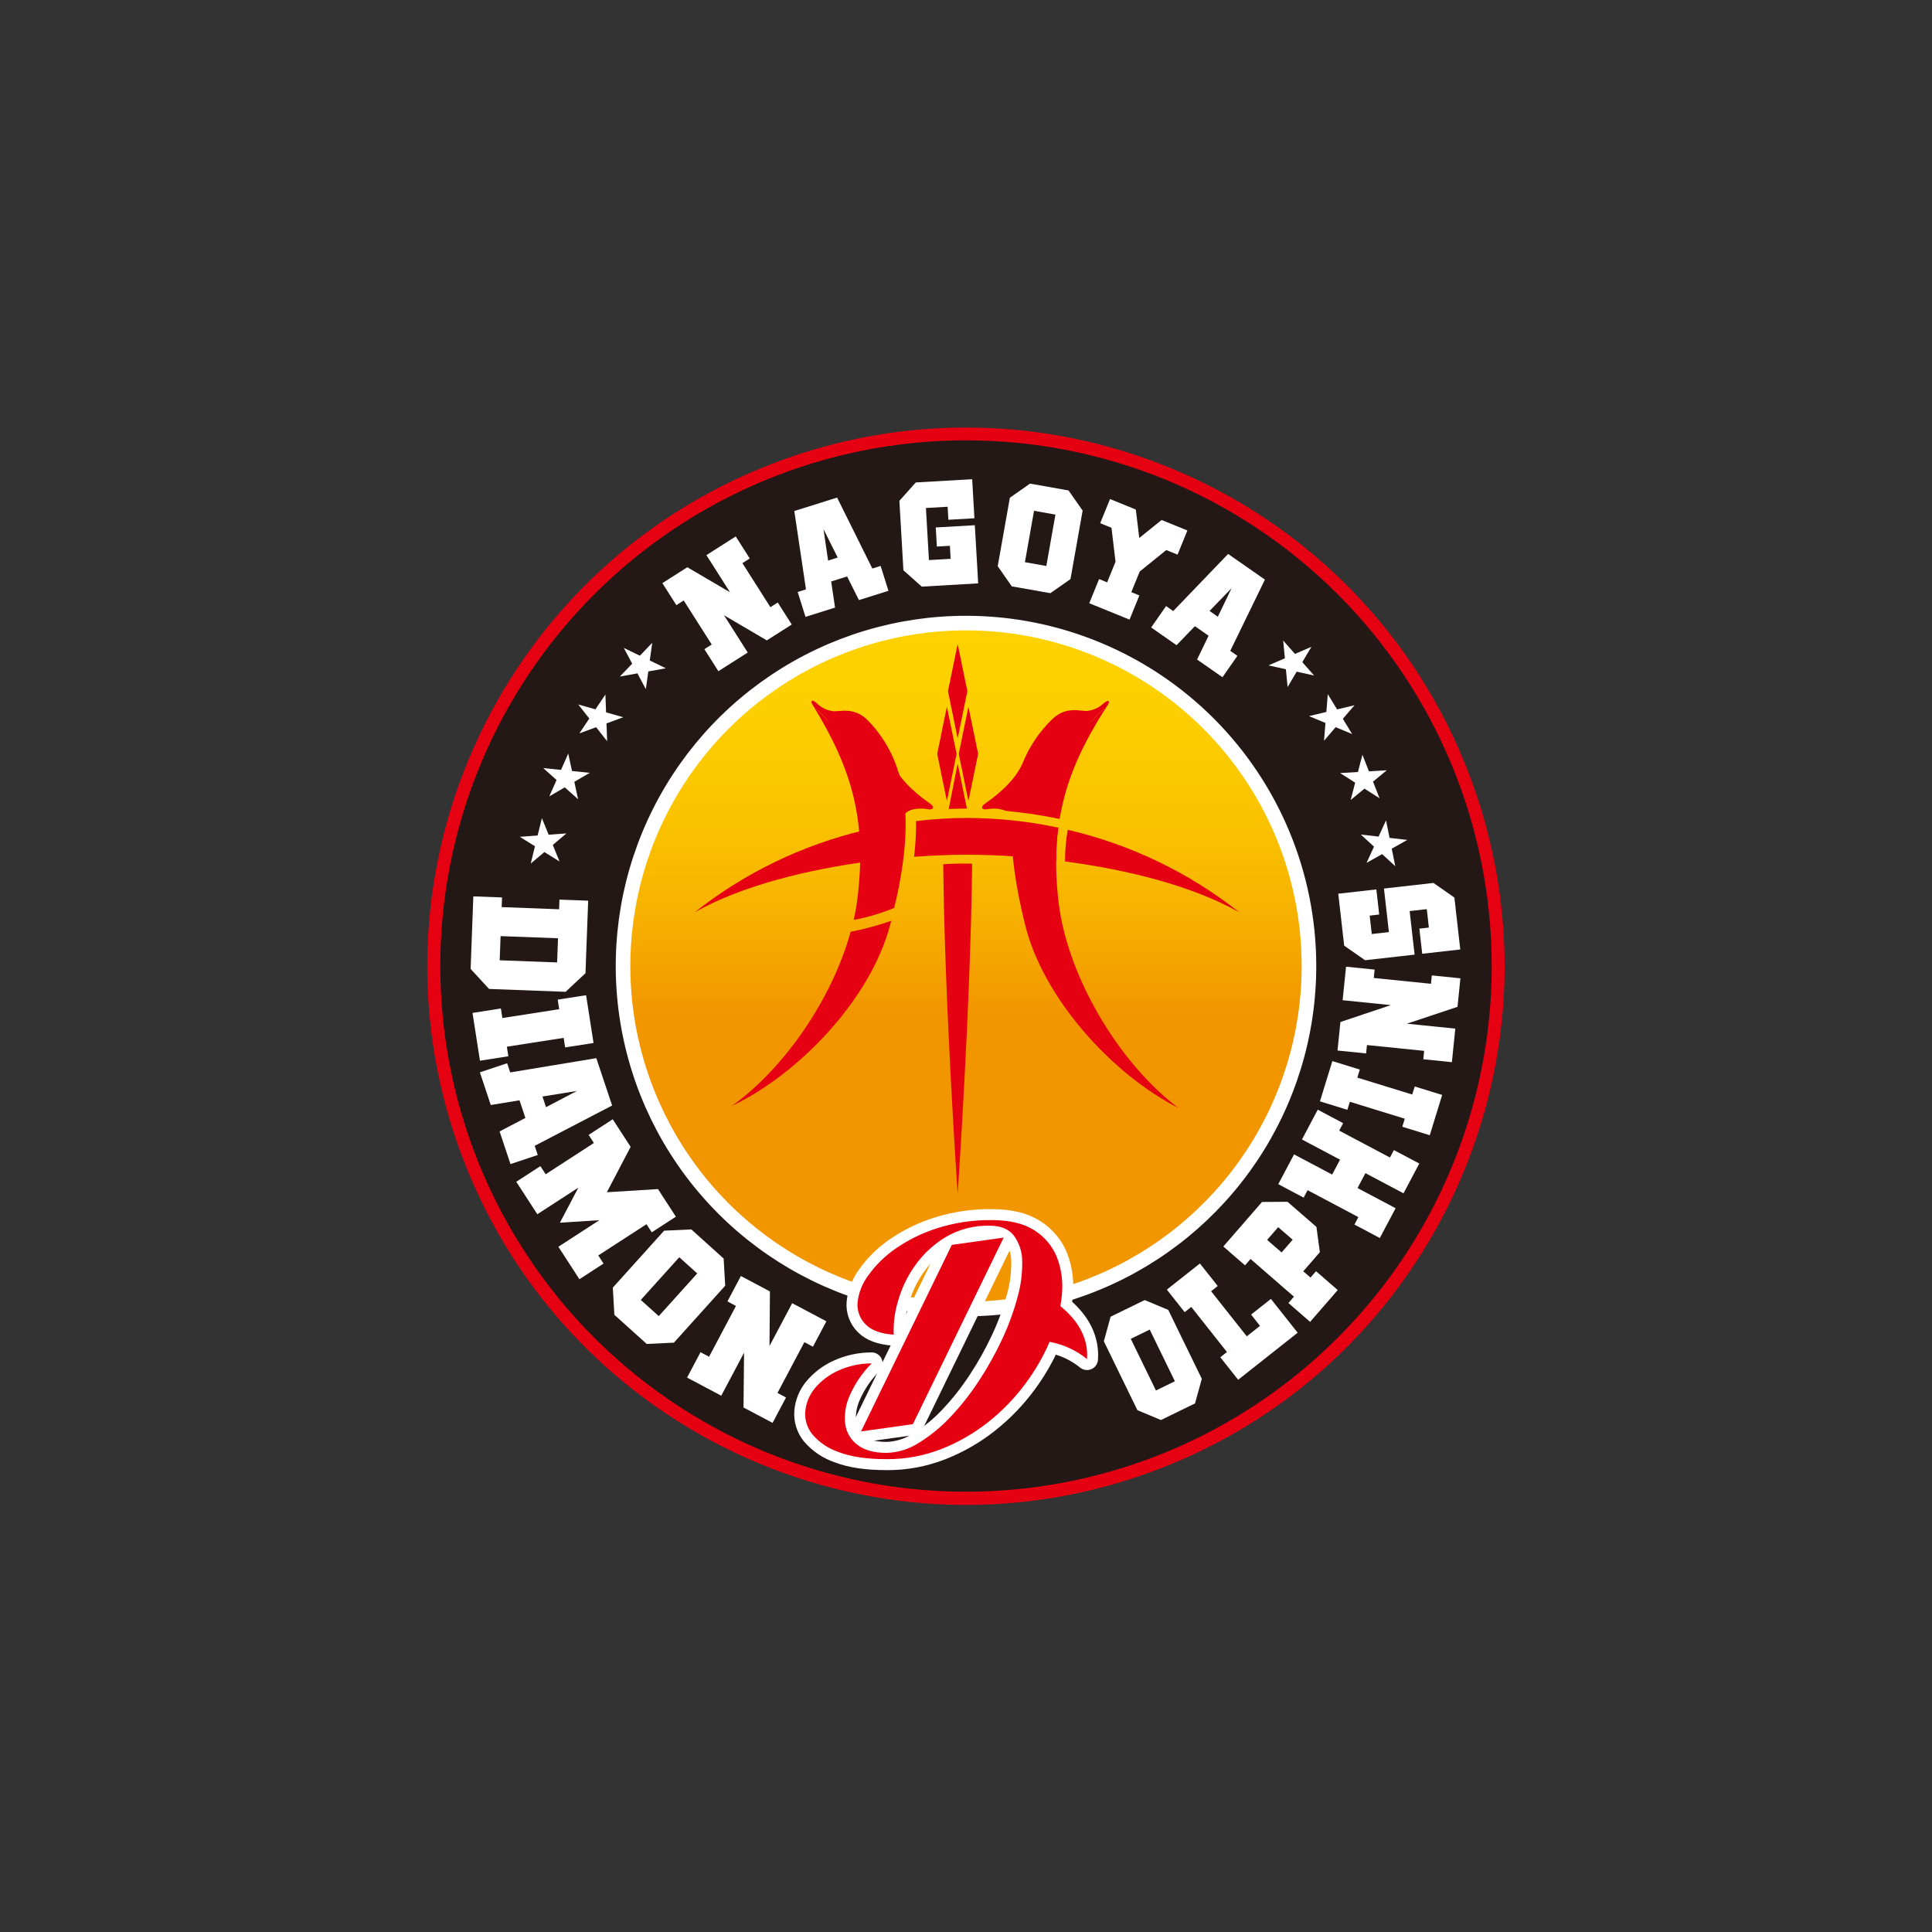<svg width="235" height="235" viewBox="0 0 235 235" fill="none" xmlns="http://www.w3.org/2000/svg">
<rect x="0" y="0" width="235" height="235" fill="#333333" stroke="none"/>
<g clip-path="url(#clip0_313_21359)">
<mask id="mask0_313_21359" style="mask-type:luminance" maskUnits="userSpaceOnUse" x="0" y="0" width="235" height="235">
<path d="M235 0H0V235H235V0Z" fill="white"/>
</mask>
<g mask="url(#mask0_313_21359)">
<path d="M141.074 178.643C174.827 165.62 191.631 127.7 178.608 93.946C165.584 60.193 127.664 43.389 93.91 56.412C60.157 69.436 43.353 107.356 56.377 141.109C69.4 174.863 107.32 191.667 141.074 178.643Z" fill="#E50012"/>
<path d="M181.443 117.5C181.443 130.146 177.694 142.509 170.668 153.025C163.642 163.54 153.656 171.736 141.972 176.576C130.289 181.416 117.432 182.683 105.028 180.216C92.624 177.749 81.231 171.66 72.288 162.717C63.345 153.775 57.255 142.382 54.788 129.978C52.32 117.575 53.586 104.718 58.425 93.034C63.265 81.35 71.461 71.363 81.976 64.337C92.491 57.311 104.854 53.56 117.5 53.56C134.458 53.56 150.722 60.297 162.713 72.287C174.705 84.278 181.442 100.541 181.443 117.5Z" fill="#231815"/>
<path d="M159.217 117.504C159.217 125.755 156.77 133.82 152.187 140.681C147.603 147.541 141.088 152.888 133.465 156.046C125.843 159.203 117.455 160.029 109.363 158.42C101.271 156.81 93.837 152.837 88.003 147.003C82.169 141.169 78.196 133.736 76.586 125.644C74.976 117.552 75.802 109.164 78.959 101.542C82.117 93.919 87.463 87.403 94.324 82.82C101.184 78.236 109.249 75.789 117.5 75.789C128.564 75.789 139.174 80.185 146.997 88.008C154.82 95.831 159.216 106.441 159.217 117.504Z" fill="url(#paint0_linear_313_21359)" stroke="white" stroke-width="1.775" stroke-miterlimit="10"/>
<path d="M108.579 92.88C109.691 95.361 112.323 97.166 113.135 97.752C113.79 98.222 113.45 98.564 112.789 98.416C112.128 98.267 109.931 98.281 109.931 99.494" fill="#E50012"/>
<path d="M105.125 100.987C97.609 102.765 90.575 106.168 84.515 110.955C90.322 107.681 98.384 105.721 105.99 104.74C105.713 103.501 105.42 102.23 105.125 100.987Z" fill="#E50012"/>
<path d="M116.485 89.809L115.307 84.075L116.485 78.343L117.666 84.075L116.485 89.809Z" fill="#E50012"/>
<path d="M115.174 97.428L113.999 91.698L115.174 85.969L116.354 91.698L115.174 97.428Z" fill="#E50012"/>
<path d="M117.796 97.428L116.617 91.698L117.796 85.969L118.975 91.698L117.796 97.428Z" fill="#E50012"/>
<path d="M132.449 88.058C133.161 87.318 133.906 86.574 134.69 85.825C133.905 86.53 133.157 87.275 132.449 88.058Z" fill="#E50012"/>
<path d="M101.067 88.08C100.376 87.322 99.651 86.567 98.886 85.796C103.695 93.652 105.392 99.766 104.324 109.076C104.213 110.024 104.051 110.965 103.839 111.896C105.528 111.579 107.18 111.089 108.768 110.433C111.265 100.038 110.518 92.73 105.56 87.63C103.893 85.925 102.117 86.596 101.294 86.504C100.541 86.403 99.844 86.051 99.315 85.507C98.65 84.936 98.566 85.342 98.886 85.797C99.651 86.521 100.379 87.283 101.067 88.08Z" fill="#E50012"/>
<path d="M118.259 103.196C118.262 102.832 118.262 102.467 118.262 102.109C118.262 101.454 118.259 100.824 118.253 100.208C116.739 100.205 115.386 100.262 114.718 100.298C114.712 100.888 114.712 101.487 114.712 102.109V103.284C115.422 103.246 116.751 103.19 118.259 103.196Z" fill="#E50012"/>
<path d="M117.612 98.347L116.484 92.88L115.398 98.407C116.028 98.381 116.666 98.355 117.612 98.347Z" fill="#E50012"/>
<path d="M128.672 108.95C128.408 106.378 128.396 103.785 128.638 101.211C126.752 100.817 124.408 100.497 123.014 100.309C122.967 103.758 123.521 107.703 124.626 112.228V112.223C126.754 121.345 135.288 130.682 143.318 134.757C135.974 129.205 129.518 118.355 128.672 108.95Z" fill="#E50012"/>
<path d="M128.742 100.678C125.087 99.893 121.36 99.496 117.621 99.494C115.549 99.492 113.479 99.62 111.423 99.877C111.438 101.327 111.36 102.776 111.188 104.216C113.491 104.047 115.622 103.963 117.622 103.963C121.253 103.977 124.881 104.206 128.485 104.648C128.453 103.32 128.539 101.991 128.742 100.678Z" fill="#E50012"/>
<path d="M134.267 85.524C133.724 86.057 133.018 86.391 132.262 86.473C131.44 86.545 129.677 85.827 127.972 87.496C126.397 89.02 125.166 90.863 124.359 92.901L124.365 92.882C123.257 95.362 120.622 97.167 119.809 97.753C119.151 98.223 119.492 98.566 120.156 98.417C120.9 98.287 121.665 98.361 122.37 98.633C124.561 98.839 126.739 99.166 128.894 99.614C129.67 94.869 131.557 90.668 134.69 85.827C133.905 86.576 133.161 87.319 132.449 88.059C133.157 87.276 133.905 86.531 134.69 85.827C135.016 85.378 134.944 84.969 134.267 85.524Z" fill="#E50012"/>
<path d="M129.871 100.935C129.653 102.206 129.544 103.494 129.546 104.784C137.063 105.776 144.991 107.725 150.724 110.957C144.597 106.119 137.476 102.696 129.871 100.935Z" fill="#E50012"/>
<path d="M114.729 105.123C114.904 122.299 116.485 145.204 116.485 145.204C116.485 145.204 118.071 122.243 118.244 105.059C117.072 105.021 115.898 105.042 114.729 105.123Z" fill="#E50012"/>
<path d="M108.404 112C106.795 112.568 105.145 113.014 103.469 113.334C101.208 121.525 95.406 129.94 89.04 134.512C97.171 130.639 105.931 121.514 108.286 112.449V112.452C108.326 112.301 108.367 112.149 108.404 112Z" fill="#E50012"/>
<path d="M57.573 109.03L61.066 109.162L61.022 110.337L68.008 110.599L68.051 109.424L71.544 109.555L71.215 118.374L68.799 120.639L59.485 120.291L57.244 117.852L57.573 109.03ZM60.89 113.866L60.78 116.805L67.765 117.066L67.876 114.126L60.89 113.866Z" fill="white"/>
<path d="M72.196 126.865L68.743 127.404L68.561 126.241L61.653 127.318L61.834 128.481L58.38 129.019L57.474 123.206L60.927 122.667L61.109 123.83L68.018 122.753L67.836 121.591L71.29 121.052L72.196 126.865Z" fill="white"/>
<path d="M63.906 135.98L63.191 133.836L59.696 134.408L58.371 130.434L61.687 129.328L62.059 130.444L72.534 128.71L74.456 134.47L65.038 139.373L65.41 140.49L62.094 141.595L60.769 137.622L63.906 135.98ZM65.985 133.377L66.417 134.671L70.177 132.697L65.985 133.377Z" fill="white"/>
<path d="M70.345 144.462L65.358 147.693L62.798 143.745L65.731 141.844L66.371 142.831L72.237 139.03L71.598 138.043L74.53 136.142L76.707 139.501L73.815 145.02L80.034 144.634L82.21 147.992L79.278 149.893L78.637 148.906L72.771 152.708L73.411 153.695L70.478 155.597L67.918 151.649L72.904 148.418L68.105 148.724L70.345 144.462Z" fill="white"/>
<path d="M78.663 163.471L74.729 159.926L74.541 156.62L80.78 149.695L84.088 149.54L88.022 153.084L88.21 156.39L81.972 163.315L78.663 163.471ZM80.129 160.087L84.808 154.893L82.622 152.925L77.943 158.119L80.129 160.087Z" fill="white"/>
<path d="M96.358 158.515L100.518 160.718L98.881 163.807L97.841 163.255L94.569 169.433L95.609 169.984L93.973 173.073L90.438 171.2L90.504 164.538L87.731 169.767L83.572 167.564L85.208 164.476L86.248 165.027L89.52 158.849L88.481 158.297L90.117 155.21L93.652 157.083L93.597 163.725L96.358 158.515Z" fill="white"/>
<path d="M145.36 170.704L141.213 172.725L138.349 171.528L134.267 163.15L135.089 160.156L139.237 158.135L142.101 159.331L146.183 167.711L145.36 170.704ZM142.908 168.01L139.846 161.725L137.543 162.849L140.605 169.133L142.908 168.01Z" fill="white"/>
<path d="M153.26 161.272L152.177 159.901L154.588 157.994L157.841 162.106L150.603 167.83L148.434 165.089L149.239 164.453L144.902 158.97L144.098 159.606L141.93 156.864L145.951 153.685L148.119 156.426L147.314 157.061L151.651 162.545L153.26 161.272Z" fill="white"/>
<path d="M148.801 151.619L153.506 146.201L156.608 146.181L160.126 149.236L160.542 152.312L158.526 154.634L159.405 155.398L160.077 154.624L162.717 156.916L159.356 160.786L156.717 158.494L157.389 157.721L152.11 153.137L151.438 153.911L148.801 151.619ZM155.888 152.342L157.233 150.794L155.473 149.267L154.129 150.815L155.888 152.342Z" fill="white"/>
<path d="M169.069 140.796L169.549 139.891L172.637 141.528L170.717 145.151L166.084 142.695L165.125 144.508L169.756 146.962L167.835 150.586L164.748 148.949L165.227 148.043L159.051 144.769L158.571 145.675L155.482 144.037L157.404 140.415L162.036 142.869L162.996 141.058L158.364 138.602L160.285 134.979L163.373 136.616L162.892 137.522L169.069 140.796Z" fill="white"/>
<path d="M162.063 129.066L165.4 130.095L165.098 131.076L171.778 133.135L172.08 132.155L175.42 133.184L173.91 138.084L170.569 137.053L170.871 136.074L164.192 134.015L163.889 134.993L160.552 133.964L162.063 129.066Z" fill="white"/>
<path d="M163.311 121.662L163.726 117.584L167.204 117.937L167.1 118.958L174.056 119.663L174.16 118.643L177.638 118.997L177.285 122.465L171.128 124.518L177.017 125.117L176.601 129.197L173.123 128.843L173.227 127.822L166.271 127.115L166.167 128.135L162.689 127.78L163.042 124.313L169.177 122.258L163.311 121.662Z" fill="white"/>
<path d="M174.359 107.396L176.905 109.172L177.621 115.488L172.991 116.012L172.644 112.957L173.802 112.825L173.548 110.584L171.464 110.819L172.064 116.116L166.044 116.799L163.498 115.024L162.782 108.707L167.413 108.183L167.759 111.238L166.602 111.37L166.855 113.611L168.94 113.376L168.339 108.078L174.359 107.396Z" fill="white"/>
<path d="M85.924 67.523L89.493 65.252L91.196 67.931L90.303 68.499L93.708 73.853L94.601 73.285L96.305 75.964L93.271 77.895L88.067 74.837L90.95 79.371L87.381 81.641L85.677 78.962L86.57 78.393L83.164 73.039L82.271 73.607L80.568 70.928L83.602 68.998L88.795 72.038L85.924 67.523Z" fill="white"/>
<path d="M103.04 70.118L101.102 70.726L101.57 73.905L97.977 75.034L97.026 72.006L98.035 71.689L96.615 62.159L101.821 60.523L106.108 69.154L107.116 68.837L108.067 71.864L104.475 72.992L103.04 70.118ZM100.726 68.185L101.895 67.817L100.169 64.369L100.726 68.185Z" fill="white"/>
<path d="M112.119 71.355L109.886 69.364L109.399 60.916L111.39 58.684L118.252 58.289L118.525 63.039L115.357 63.222L115.266 61.639L112.627 61.791L112.991 68.125L115.631 67.974L115.541 66.39L113.956 66.481L113.822 64.158L118.573 63.885L118.982 70.959L112.119 71.355Z" fill="white"/>
<path d="M127.758 72.152L123.071 71.322L121.358 68.869L122.836 60.539L125.287 58.825L129.973 59.656L131.687 62.108L130.209 70.437L127.758 72.152ZM127.27 68.844L128.378 62.593L125.774 62.132L124.667 68.38L127.27 68.844Z" fill="white"/>
<path d="M138.628 69.52L137.608 72.028L138.588 72.427L137.394 75.367L132.494 73.376L133.689 70.436L134.668 70.835L135.688 68.326L135.195 64.199L133.823 63.641L135.018 60.702L138.154 61.976L138.577 65.435L141.291 63.25L144.427 64.524L143.232 67.463L141.86 66.906L138.628 69.52Z" fill="white"/>
<path d="M147.006 77.328L145.342 76.166L143.11 78.477L140.022 76.322L141.838 73.72L142.706 74.326L149.384 67.379L153.859 70.502L149.644 79.168L150.511 79.773L148.696 82.375L145.608 80.221L147.006 77.328ZM147.124 74.314L148.131 75.016L149.805 71.543L147.124 74.314Z" fill="white"/>
<path d="M171.178 102.165L169.02 101.916L168.589 99.786L167.685 101.76L165.526 101.511L167.128 102.982L166.223 104.956L168.114 103.889L169.715 105.359L169.284 103.228L171.178 102.165Z" fill="white"/>
<path d="M159.512 78.675L157.518 79.539L156.08 77.909L156.286 80.072L154.292 80.936L156.412 81.406L156.618 83.568L157.723 81.696L159.844 82.171L158.407 80.542L159.512 78.675Z" fill="white"/>
<path d="M164.754 85.783L162.639 86.288L161.505 84.433L161.333 86.599L159.218 87.103L161.223 87.938L161.049 90.1L162.463 88.45L164.469 89.286L163.337 87.431L164.754 85.783Z" fill="white"/>
<path d="M168.683 93.693L166.512 93.822L165.721 91.801L165.171 93.903L163.004 94.032L164.837 95.202L164.289 97.305L165.969 95.926L167.802 97.098L167.007 95.074L168.683 93.693Z" fill="white"/>
<path d="M63.227 101.786L65.393 101.628L65.914 99.518L66.735 101.53L68.9 101.373L67.239 102.775L68.059 104.787L66.214 103.641L64.554 105.042L65.071 102.932L63.227 101.786Z" fill="white"/>
<path d="M75.876 78.81L77.831 79.757L79.335 78.189L79.038 80.341L80.994 81.288L78.856 81.671L78.558 83.824L77.534 81.907L75.394 82.292L76.898 80.725L75.876 78.81Z" fill="white"/>
<path d="M70.337 85.688L72.427 86.283L73.639 84.477L73.719 86.648L75.81 87.241L73.77 87.993L73.853 90.162L72.51 88.454L70.47 89.206L71.68 87.4L70.337 85.688Z" fill="white"/>
<path d="M66.078 93.426L68.24 93.647L69.117 91.659L69.576 93.783L71.738 94.004L69.858 95.096L70.316 97.219L68.697 95.77L66.817 96.863L67.696 94.875L66.078 93.426Z" fill="white"/>
<path d="M128.981 158.876C129.055 158.45 129.113 158.026 129.152 157.604C129.333 156.027 129.133 154.429 128.569 152.945C128.024 151.583 127.061 150.43 125.818 149.651C124.534 148.822 122.807 148.407 120.637 148.407C118.39 148.378 116.152 148.71 114.01 149.39C112.201 149.961 110.489 150.801 108.93 151.881C107.645 152.766 106.523 153.866 105.615 155.134C104.891 156.094 104.441 157.232 104.311 158.428C104.269 158.913 104.333 159.402 104.5 159.859C104.666 160.317 104.931 160.733 105.275 161.078C105.984 161.815 107.129 162.237 108.708 162.344C108.652 160.987 108.822 159.629 109.211 158.327C109.638 156.774 110.331 155.307 111.26 153.99C112.242 152.593 113.499 151.411 114.954 150.516C116.595 149.531 118.483 149.036 120.396 149.09C121.707 149.09 122.679 149.485 123.31 150.274C123.979 151.182 124.338 152.281 124.335 153.408C124.363 154.908 124.166 156.403 123.752 157.845C123.279 159.59 122.654 161.291 121.883 162.926C121.066 164.68 120.12 166.372 119.053 167.986C118.025 169.562 116.855 171.041 115.559 172.404C114.42 173.617 113.123 174.671 111.703 175.537C110.543 176.278 109.203 176.687 107.827 176.722C106.327 176.722 105.156 176.401 104.313 175.758C103.906 175.458 103.564 175.08 103.306 174.645C103.047 174.211 102.878 173.729 102.809 173.228C102.672 172.027 102.867 170.812 103.373 169.714C104.008 168.268 104.907 166.954 106.023 165.838C104.602 165.835 103.197 166.143 101.907 166.741C100.82 167.237 99.859 167.971 99.095 168.89C98.439 169.683 98.04 170.656 97.951 171.681C97.871 172.688 98.179 173.687 98.814 174.473C99.665 175.465 100.768 176.207 102.007 176.622C103.48 177.197 105.434 177.485 107.871 177.485C110.152 177.499 112.415 177.076 114.537 176.24C116.591 175.43 118.513 174.32 120.241 172.947C121.939 171.598 123.451 170.031 124.739 168.288C125.91 166.717 126.894 165.015 127.67 163.216C129.339 163.52 130.904 164.241 132.22 165.311C132.427 162.439 130.764 160.311 128.981 158.876Z" fill="white" stroke="white" stroke-width="2.67" stroke-linecap="round" stroke-linejoin="round"/>
<path d="M122.083 150.535L115.777 151.419L104.732 174.111L111.038 173.228L122.083 150.535Z" fill="white" stroke="white" stroke-width="2.67" stroke-linecap="round" stroke-linejoin="round"/>
<path d="M115.962 150.528C115.962 150.528 117.589 149.476 118.929 149.476C119.86 149.493 120.787 149.589 121.702 149.763L120.267 150.624L116.247 150.911L115.962 150.528Z" fill="white"/>
<path d="M128.981 158.876C129.055 158.45 129.113 158.026 129.152 157.604C129.333 156.027 129.133 154.429 128.569 152.945C128.024 151.583 127.061 150.43 125.818 149.651C124.534 148.822 122.807 148.407 120.637 148.407C118.39 148.378 116.152 148.71 114.01 149.39C112.201 149.961 110.489 150.801 108.93 151.881C107.645 152.766 106.523 153.866 105.615 155.134C104.891 156.094 104.441 157.232 104.311 158.428C104.269 158.913 104.333 159.402 104.5 159.859C104.666 160.317 104.931 160.733 105.275 161.078C105.984 161.815 107.129 162.237 108.708 162.344C108.652 160.987 108.822 159.629 109.211 158.327C109.638 156.774 110.331 155.307 111.26 153.99C112.242 152.593 113.499 151.411 114.954 150.516C116.595 149.531 118.483 149.036 120.396 149.09C121.707 149.09 122.679 149.485 123.31 150.274C123.979 151.182 124.338 152.281 124.335 153.408C124.363 154.908 124.166 156.403 123.752 157.845C123.279 159.59 122.654 161.291 121.883 162.926C121.066 164.68 120.12 166.372 119.053 167.986C118.025 169.562 116.855 171.041 115.559 172.404C114.42 173.617 113.123 174.671 111.703 175.537C110.543 176.278 109.203 176.687 107.827 176.722C106.327 176.722 105.156 176.401 104.313 175.758C103.906 175.458 103.564 175.08 103.306 174.645C103.047 174.211 102.878 173.729 102.809 173.228C102.672 172.027 102.867 170.812 103.373 169.714C104.008 168.268 104.907 166.954 106.023 165.838C104.602 165.835 103.197 166.143 101.907 166.741C100.82 167.237 99.859 167.971 99.095 168.89C98.439 169.683 98.04 170.656 97.951 171.681C97.871 172.688 98.179 173.687 98.814 174.473C99.665 175.465 100.768 176.207 102.007 176.622C103.48 177.197 105.434 177.485 107.871 177.485C110.152 177.499 112.415 177.076 114.537 176.24C116.591 175.43 118.513 174.32 120.241 172.947C121.939 171.598 123.451 170.031 124.739 168.288C125.91 166.717 126.894 165.015 127.67 163.216C129.339 163.52 130.904 164.241 132.22 165.311C132.427 162.439 130.764 160.311 128.981 158.876Z" fill="#E50012"/>
<path d="M122.083 150.535L115.777 151.419L104.732 174.111L111.038 173.228L122.083 150.535Z" fill="#E50012"/>
</g>
</g>
<defs>
<linearGradient id="paint0_linear_313_21359" x1="117.5" y1="208.947" x2="117.5" y2="11.629" gradientUnits="userSpaceOnUse">
<stop stop-color="#F29600"/>
<stop offset="0.436" stop-color="#F29600"/>
<stop offset="0.448" stop-color="#F39C00"/>
<stop offset="0.497" stop-color="#F7B200"/>
<stop offset="0.554" stop-color="#FAC300"/>
<stop offset="0.625" stop-color="#FDCF00"/>
<stop offset="0.724" stop-color="#FED600"/>
<stop offset="1" stop-color="#FFD800"/>
</linearGradient>
<clipPath id="clip0_313_21359">
<rect width="235" height="235" fill="white"/>
</clipPath>
</defs>
</svg>
